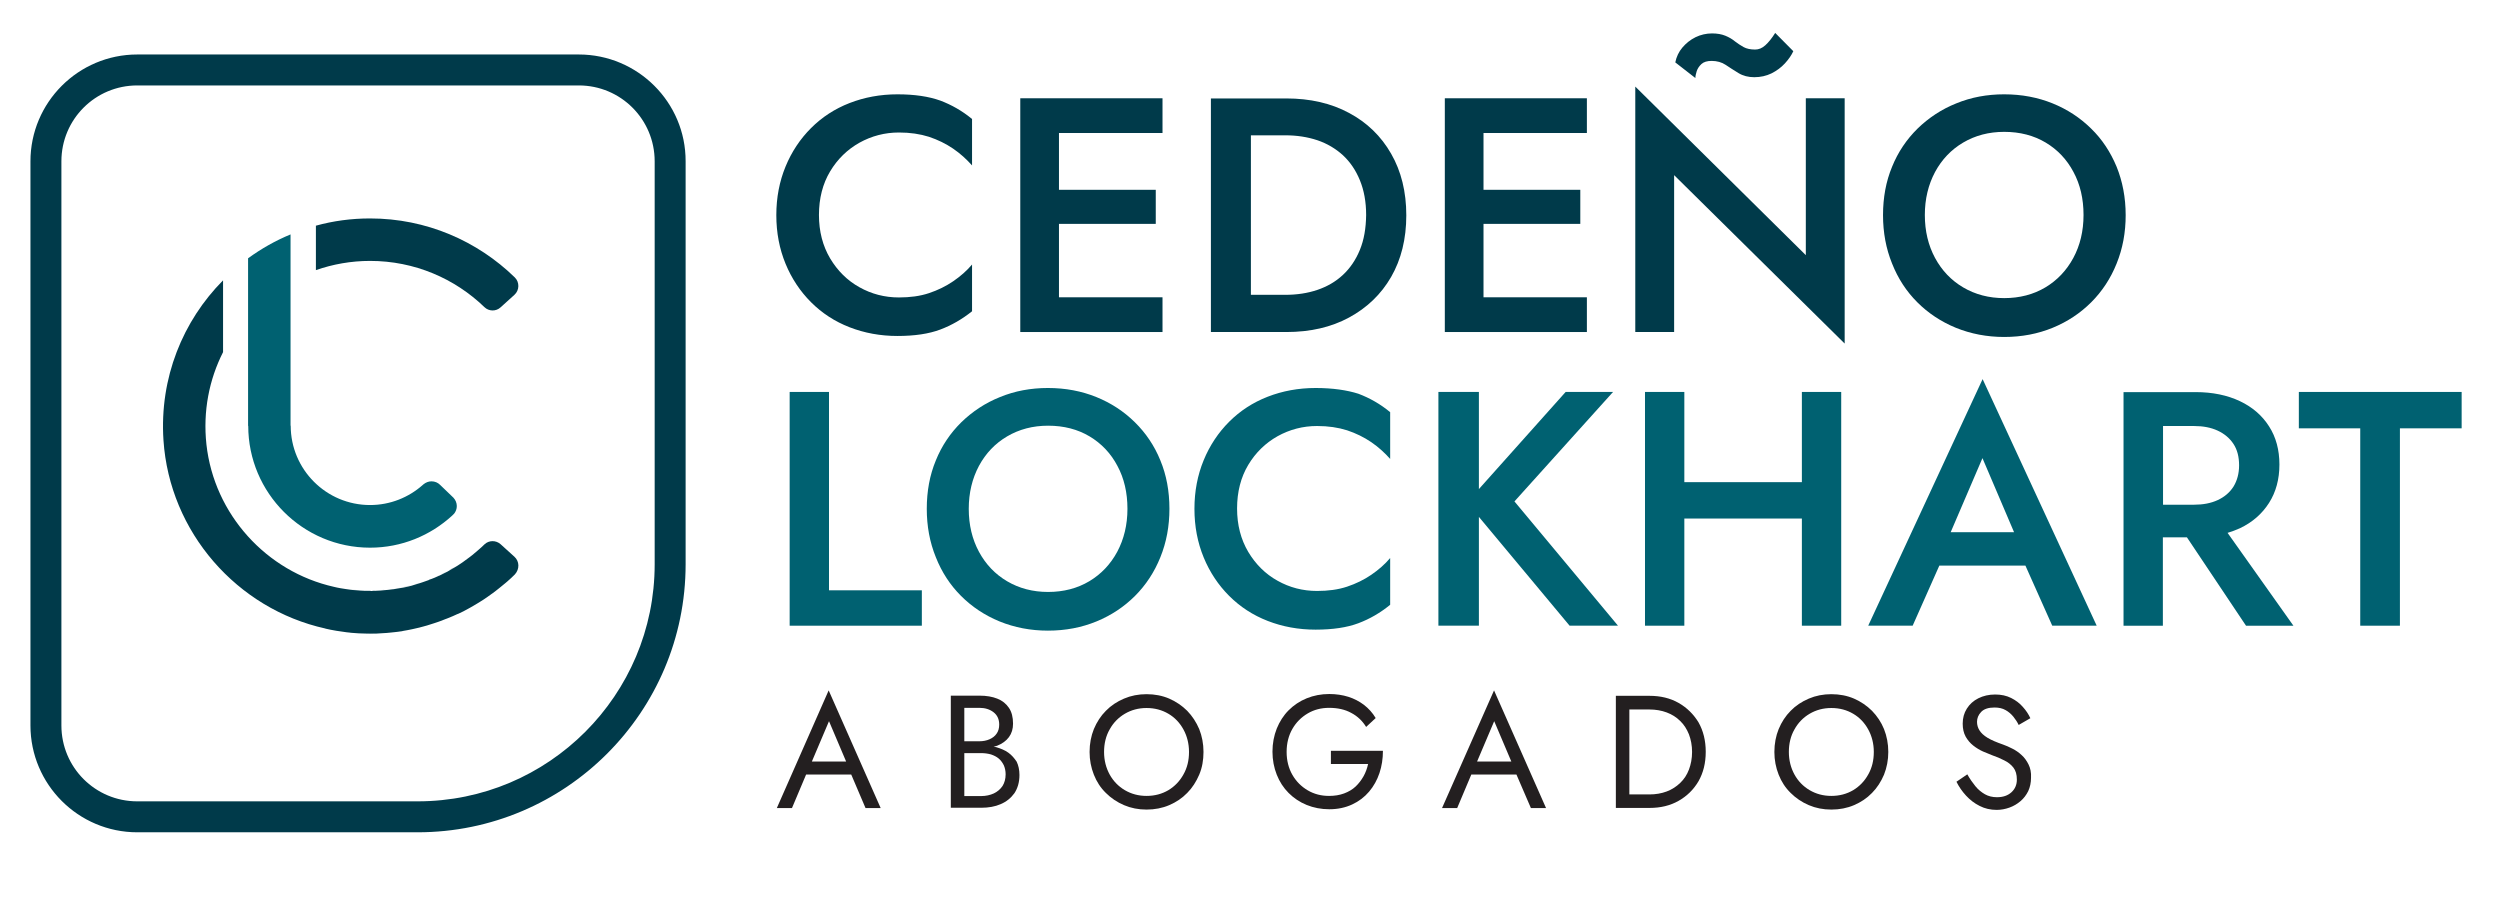 <?xml version="1.0" encoding="utf-8"?>
<!-- Generator: Adobe Illustrator 25.0.0, SVG Export Plug-In . SVG Version: 6.00 Build 0)  -->
<svg version="1.0" id="Layer_1" xmlns="http://www.w3.org/2000/svg" xmlns:xlink="http://www.w3.org/1999/xlink" x="0px" y="0px"
	 viewBox="0 0 151.87 55.12" style="enable-background:new 0 0 151.87 55.12;" xml:space="preserve">
<style type="text/css">
	.st0{fill:#003A4A;}
	.st1{fill:#231F20;}
	.st2{fill:#006171;}
</style>
<g>
	<path class="st0" d="M35.16,5.19c2.55,0,4.61,2.06,4.61,4.61v24.48c0,7.95-6.45,14.4-14.4,14.4H8.34c-2.55,0-4.61-2.06-4.61-4.61
		V9.8c0-2.55,2.06-4.61,4.61-4.61H35.16 M35.16,3.31H8.34c-3.58,0-6.49,2.91-6.49,6.49v34.27c0,3.58,2.91,6.49,6.49,6.49h17.03
		c8.98,0,16.28-7.3,16.28-16.28V9.8C41.66,6.22,38.74,3.31,35.16,3.31L35.16,3.31z"/>
	<path class="st0" d="M30.41,18.67l0.84-0.76c0.31-0.28,0.32-0.77,0.02-1.06c-2.27-2.21-5.37-3.58-8.79-3.58
		c-1.14,0-2.24,0.15-3.29,0.44v2.7c1.03-0.36,2.14-0.56,3.29-0.56c2.7,0,5.15,1.07,6.95,2.81C29.7,18.92,30.13,18.93,30.41,18.67z"
		/>
	<path class="st0" d="M21.37,38.41c0.07,0.01,0.14,0.01,0.22,0.01c-0.14-0.01-0.29-0.02-0.43-0.04
		C21.23,38.39,21.3,38.4,21.37,38.41z"/>
	<path class="st0" d="M22.3,38.45c-0.11,0-0.22,0-0.33-0.01C22.08,38.45,22.19,38.45,22.3,38.45z"/>
	<path class="st0" d="M20.65,35.71c0.22,0.04,0.44,0.07,0.67,0.1C21.09,35.78,20.87,35.75,20.65,35.71z"/>
	<path class="st0" d="M22.99,38.44c-0.09,0-0.17,0-0.26,0.01C22.82,38.45,22.91,38.45,22.99,38.44z"/>
	<path class="st0" d="M23.69,38.4c-0.07,0.01-0.14,0.01-0.21,0.02C23.55,38.41,23.62,38.41,23.69,38.4z"/>
	<path class="st0" d="M24.45,35.68c0.18-0.04,0.36-0.08,0.53-0.12C24.8,35.61,24.63,35.65,24.45,35.68z"/>
	<path class="st0" d="M23.9,35.78c0.18-0.03,0.36-0.05,0.53-0.09C24.26,35.72,24.08,35.75,23.9,35.78z"/>
	<path class="st0" d="M23.35,35.84c0.13-0.01,0.25-0.03,0.38-0.04C23.6,35.81,23.48,35.83,23.35,35.84z"/>
	<path class="st0" d="M22.77,35.87c0.13,0,0.25-0.01,0.37-0.02C23.02,35.86,22.9,35.87,22.77,35.87z"/>
	<path class="st0" d="M21.68,35.84c0.09,0.01,0.18,0.01,0.27,0.02C21.85,35.86,21.76,35.85,21.68,35.84z"/>
	<path class="st0" d="M25.27,38.14c-0.07,0.02-0.15,0.04-0.22,0.05C25.12,38.18,25.2,38.16,25.27,38.14z"/>
	<path class="st0" d="M28.61,36.86c-0.06,0.03-0.12,0.07-0.18,0.1C28.49,36.92,28.55,36.89,28.61,36.86z"/>
	<path class="st0" d="M24.47,38.3c-0.03,0-0.06,0.01-0.09,0.02C24.41,38.31,24.44,38.3,24.47,38.3z"/>
	<path class="st0" d="M29.78,36.12c-0.07,0.05-0.14,0.1-0.21,0.15C29.64,36.22,29.71,36.17,29.78,36.12z"/>
	<path class="st0" d="M30.81,35.3c-0.04,0.04-0.09,0.07-0.13,0.11C30.72,35.37,30.77,35.34,30.81,35.3z"/>
	<path class="st0" d="M30.31,35.72c-0.06,0.05-0.13,0.1-0.19,0.15C30.18,35.82,30.24,35.77,30.31,35.72z"/>
	<path class="st0" d="M29.22,36.49c-0.07,0.04-0.14,0.09-0.21,0.13C29.08,36.58,29.15,36.54,29.22,36.49z"/>
	<path class="st0" d="M26.61,37.76c-0.08,0.03-0.16,0.05-0.24,0.08C26.45,37.81,26.53,37.79,26.61,37.76z"/>
	<path class="st0" d="M25.14,35.52c0.12-0.03,0.24-0.07,0.36-0.11C25.38,35.45,25.26,35.48,25.14,35.52z"/>
	<path class="st0" d="M27.85,37.26c-0.02,0.01-0.05,0.02-0.08,0.03C27.79,37.28,27.82,37.27,27.85,37.26z"/>
	<path class="st0" d="M27.24,37.52c-0.07,0.03-0.14,0.05-0.21,0.08C27.1,37.58,27.17,37.55,27.24,37.52z"/>
	<path class="st0" d="M25.96,37.97c-0.08,0.02-0.16,0.05-0.25,0.07C25.79,38.01,25.87,37.99,25.96,37.97z"/>
	<path class="st0" d="M28.67,33.73c0.13-0.11,0.26-0.21,0.39-0.33C28.94,33.51,28.8,33.62,28.67,33.73z"/>
	<path class="st0" d="M28.24,34.05c0.1-0.07,0.2-0.14,0.3-0.22C28.44,33.9,28.34,33.98,28.24,34.05z"/>
	<path class="st0" d="M27.27,34.65c0.12-0.07,0.24-0.14,0.36-0.21C27.52,34.52,27.39,34.59,27.27,34.65z"/>
	<path class="st0" d="M22.57,35.88c-0.11,0-0.21,0-0.32,0c0.07,0,0.15,0.01,0.22,0.01C22.51,35.88,22.54,35.88,22.57,35.88z"/>
	<path class="st0" d="M26.69,34.95c0.16-0.08,0.32-0.15,0.48-0.24C27.01,34.79,26.86,34.87,26.69,34.95z"/>
	<path class="st0" d="M27.79,34.35c0.1-0.06,0.2-0.13,0.3-0.2C27.99,34.22,27.89,34.29,27.79,34.35z"/>
	<path class="st0" d="M26.2,35.16c0.13-0.05,0.25-0.1,0.38-0.16C26.45,35.06,26.33,35.11,26.2,35.16z"/>
	<path class="st0" d="M25.69,35.35c0.11-0.04,0.23-0.08,0.34-0.12C25.91,35.27,25.8,35.31,25.69,35.35z"/>
	<path class="st0" d="M24.43,35.69c0,0,0.01,0,0.01,0C24.44,35.69,24.44,35.69,24.43,35.69z"/>
	<path class="st0" d="M27.77,37.29c-0.18,0.08-0.35,0.16-0.53,0.23C27.42,37.45,27.59,37.37,27.77,37.29z"/>
	<path class="st0" d="M29.06,33.4c0,0,0.01-0.01,0.01-0.01C29.07,33.39,29.07,33.4,29.06,33.4z"/>
	<path class="st0" d="M28.43,36.96c-0.19,0.1-0.39,0.2-0.59,0.3C28.04,37.16,28.24,37.06,28.43,36.96z"/>
	<path class="st0" d="M26.37,37.84c-0.14,0.04-0.27,0.09-0.41,0.13C26.09,37.93,26.23,37.88,26.37,37.84z"/>
	<path class="st0" d="M27.03,37.6c-0.14,0.05-0.28,0.11-0.42,0.16C26.75,37.71,26.89,37.66,27.03,37.6z"/>
	<path class="st0" d="M22.77,35.87c-0.07,0-0.13,0-0.2,0.01C22.64,35.88,22.71,35.87,22.77,35.87z"/>
	<path class="st0" d="M29.01,36.63c-0.13,0.08-0.26,0.15-0.39,0.23C28.75,36.78,28.88,36.71,29.01,36.63z"/>
	<path class="st0" d="M21.68,35.84c-0.12-0.01-0.24-0.02-0.36-0.03c0.03,0,0.05,0.01,0.08,0.01C21.49,35.83,21.58,35.83,21.68,35.84
		z"/>
	<path class="st0" d="M30.12,35.87c-0.11,0.09-0.22,0.17-0.34,0.25C29.89,36.04,30,35.95,30.12,35.87z"/>
	<path class="st0" d="M30.68,35.41c-0.12,0.11-0.25,0.21-0.38,0.31C30.43,35.62,30.56,35.52,30.68,35.41z"/>
	<path class="st0" d="M24.98,35.56c0.05-0.01,0.11-0.03,0.16-0.05C25.09,35.53,25.03,35.55,24.98,35.56z"/>
	<path class="st0" d="M26.03,35.23c0.06-0.02,0.12-0.04,0.17-0.07C26.14,35.18,26.08,35.2,26.03,35.23z"/>
	<path class="st0" d="M29.57,36.26c-0.11,0.08-0.23,0.15-0.35,0.23C29.34,36.42,29.45,36.34,29.57,36.26z"/>
	<path class="st0" d="M26.58,35c0.04-0.02,0.08-0.03,0.12-0.05C26.65,34.97,26.61,34.98,26.58,35z"/>
	<path class="st0" d="M24.38,38.31c-0.23,0.03-0.45,0.06-0.68,0.08C23.92,38.38,24.15,38.35,24.38,38.31z"/>
	<path class="st0" d="M21.15,38.39c-0.03,0-0.07-0.01-0.1-0.01C21.09,38.38,21.12,38.38,21.15,38.39z"/>
	<path class="st0" d="M22.48,38.46c0.09,0,0.17,0,0.26-0.01c-0.15,0-0.29,0-0.44,0C22.36,38.45,22.42,38.46,22.48,38.46z"/>
	<path class="st0" d="M21.97,38.44c-0.13-0.01-0.25-0.01-0.38-0.02C21.71,38.43,21.84,38.44,21.97,38.44z"/>
	<path class="st0" d="M27.64,34.44c0.05-0.03,0.1-0.06,0.15-0.09C27.74,34.38,27.69,34.41,27.64,34.44z"/>
	<path class="st0" d="M20.27,35.63c0.12,0.03,0.25,0.06,0.38,0.08C20.52,35.69,20.4,35.66,20.27,35.63z"/>
	<path class="st0" d="M21.94,35.86c0.11,0.01,0.21,0.01,0.32,0.01C22.15,35.87,22.04,35.87,21.94,35.86z"/>
	<path class="st0" d="M23.15,35.85c0.07,0,0.14-0.01,0.2-0.02C23.28,35.84,23.21,35.85,23.15,35.85z"/>
	<path class="st0" d="M27.17,34.71c0.03-0.02,0.07-0.04,0.1-0.06C27.24,34.67,27.21,34.69,27.17,34.71z"/>
	<path class="st0" d="M31.27,34.88C31.27,34.87,31.27,34.87,31.27,34.88c-0.14,0.14-0.3,0.28-0.46,0.42
		C30.97,35.16,31.12,35.02,31.27,34.88z"/>
	<path class="st0" d="M23.73,35.8c0.06-0.01,0.12-0.01,0.18-0.02C23.85,35.78,23.79,35.79,23.73,35.8z"/>
	<path class="st0" d="M25.05,38.19c-0.19,0.04-0.39,0.07-0.58,0.11C24.66,38.27,24.86,38.23,25.05,38.19z"/>
	<path class="st0" d="M28.54,33.83c0.04-0.03,0.09-0.07,0.13-0.1C28.63,33.76,28.58,33.79,28.54,33.83z"/>
	<path class="st0" d="M28.09,34.15c0.05-0.04,0.1-0.07,0.15-0.11C28.19,34.08,28.14,34.12,28.09,34.15z"/>
	<path class="st0" d="M23.49,38.41c-0.16,0.01-0.33,0.02-0.49,0.03C23.16,38.44,23.32,38.43,23.49,38.41z"/>
	<path class="st0" d="M25.5,35.41c0.06-0.02,0.12-0.04,0.18-0.06C25.63,35.37,25.57,35.39,25.5,35.41z"/>
	<path class="st0" d="M25.71,38.03c-0.15,0.04-0.29,0.07-0.44,0.11C25.42,38.11,25.57,38.07,25.71,38.03z"/>
	<path class="st0" d="M31.25,33.82l-0.84-0.76c-0.28-0.25-0.71-0.25-0.98,0.01c-0.11,0.11-0.23,0.22-0.35,0.32
		c0,0-0.01,0.01-0.01,0.01c-0.13,0.11-0.26,0.22-0.39,0.33c-0.04,0.03-0.09,0.07-0.13,0.1c-0.1,0.07-0.2,0.15-0.3,0.22
		c-0.05,0.04-0.1,0.07-0.15,0.11c-0.1,0.07-0.2,0.13-0.3,0.2c-0.05,0.03-0.1,0.06-0.15,0.09c-0.12,0.07-0.24,0.14-0.36,0.21
		c-0.03,0.02-0.07,0.04-0.1,0.06c-0.16,0.08-0.32,0.16-0.48,0.24c-0.04,0.02-0.08,0.03-0.12,0.05c-0.12,0.06-0.25,0.11-0.38,0.16
		c-0.06,0.02-0.12,0.04-0.17,0.07c-0.11,0.04-0.23,0.08-0.34,0.12c-0.06,0.02-0.12,0.04-0.18,0.06c-0.12,0.04-0.24,0.07-0.36,0.11
		c-0.05,0.01-0.11,0.03-0.16,0.05c-0.18,0.05-0.35,0.09-0.53,0.12c0,0-0.01,0-0.01,0c-0.18,0.03-0.35,0.06-0.53,0.09
		c-0.06,0.01-0.12,0.01-0.18,0.02c-0.13,0.02-0.25,0.03-0.38,0.04c-0.07,0.01-0.13,0.01-0.2,0.02c-0.12,0.01-0.25,0.01-0.37,0.02
		c-0.07,0-0.13,0-0.2,0.01c-0.03,0-0.06,0-0.09,0c-0.08,0-0.15-0.01-0.22-0.01c-0.11,0-0.21,0-0.32-0.01
		c-0.09,0-0.18-0.01-0.27-0.02c-0.09-0.01-0.18-0.01-0.28-0.02c-0.03,0-0.05-0.01-0.08-0.01c-0.23-0.03-0.45-0.06-0.67-0.1
		c-0.13-0.02-0.25-0.05-0.38-0.08c-4.1-0.92-7.28-4.4-7.75-8.65c-0.22-2.03,0.17-3.95,1.01-5.61v-4.36
		c-2.44,2.46-3.87,5.92-3.62,9.71c0.37,5.59,4.47,10.25,9.83,11.44c0.01,0,0.02,0.01,0.02,0.01c0.02,0,0.04,0.01,0.05,0.01
		c0.16,0.04,0.33,0.07,0.5,0.1c0.04,0.01,0.07,0.01,0.11,0.02c0.21,0.03,0.41,0.06,0.62,0.09c0.03,0,0.07,0.01,0.1,0.01
		c0.14,0.02,0.29,0.03,0.43,0.04c0.13,0.01,0.26,0.02,0.38,0.02c0.11,0,0.22,0.01,0.33,0.01c0.15,0,0.29,0,0.44,0
		c0.09,0,0.17,0,0.26-0.01c0.16-0.01,0.33-0.02,0.49-0.03c0.07-0.01,0.14-0.01,0.21-0.02c0.23-0.02,0.46-0.05,0.68-0.08
		c0.03,0,0.06-0.01,0.09-0.02c0.19-0.03,0.39-0.07,0.58-0.11c0.08-0.02,0.15-0.03,0.22-0.05c0.15-0.03,0.29-0.07,0.44-0.11
		c0.08-0.02,0.16-0.05,0.25-0.07c0.14-0.04,0.27-0.08,0.41-0.13c0.08-0.03,0.16-0.05,0.24-0.08c0.14-0.05,0.28-0.1,0.42-0.16
		c0.07-0.03,0.14-0.05,0.21-0.08c0.18-0.07,0.36-0.15,0.53-0.23c0.02-0.01,0.05-0.02,0.08-0.03c0.2-0.09,0.4-0.19,0.59-0.3
		c0.06-0.03,0.12-0.07,0.18-0.1c0.13-0.07,0.26-0.15,0.39-0.23c0.07-0.04,0.14-0.09,0.21-0.13c0.12-0.07,0.23-0.15,0.35-0.23
		c0.07-0.05,0.14-0.1,0.21-0.15c0.11-0.08,0.23-0.17,0.34-0.25c0.06-0.05,0.13-0.1,0.19-0.15c0.13-0.1,0.25-0.21,0.38-0.31
		c0.04-0.04,0.09-0.07,0.13-0.11c0.16-0.14,0.31-0.28,0.46-0.43C31.57,34.57,31.56,34.1,31.25,33.82z"/>
	<g>
		<path class="st1" d="M47.19,49.09h0.92l0.86-2.04h2.74l0.87,2.04h0.92l-3.16-7.15L47.19,49.09z M51.4,46.26h-2.08l1.04-2.45
			L51.4,46.26z"/>
		<path class="st1" d="M61.25,45.72c-0.21-0.15-0.46-0.25-0.73-0.33c-0.05-0.01-0.11-0.02-0.16-0.03c0.07-0.02,0.15-0.03,0.22-0.06
			c0.3-0.12,0.54-0.29,0.71-0.52c0.17-0.23,0.25-0.5,0.25-0.82c0-0.39-0.08-0.71-0.25-0.96c-0.17-0.25-0.4-0.44-0.71-0.56
			c-0.3-0.12-0.66-0.18-1.07-0.18h-1.75v6.81h1.85c0.44,0,0.84-0.07,1.18-0.22c0.35-0.15,0.62-0.37,0.83-0.66
			c0.2-0.3,0.31-0.67,0.31-1.11c0-0.31-0.06-0.58-0.17-0.81C61.62,46.06,61.46,45.87,61.25,45.72z M59.5,43
			c0.34,0,0.63,0.09,0.86,0.27c0.23,0.18,0.34,0.43,0.34,0.75c0,0.21-0.05,0.4-0.16,0.55c-0.1,0.15-0.25,0.26-0.43,0.34
			c-0.18,0.08-0.39,0.12-0.61,0.12h-0.92V43H59.5z M60.9,47.75c-0.13,0.19-0.3,0.34-0.53,0.45c-0.22,0.1-0.48,0.16-0.77,0.16h-1.02
			v-2.61h1.02c0.22,0,0.42,0.03,0.6,0.08c0.18,0.06,0.34,0.14,0.47,0.25c0.13,0.11,0.23,0.25,0.31,0.41
			c0.07,0.16,0.11,0.35,0.11,0.55C61.09,47.32,61.02,47.56,60.9,47.75z"/>
		<path class="st1" d="M72.12,43.18c-0.31-0.31-0.68-0.56-1.09-0.74c-0.42-0.18-0.88-0.27-1.38-0.27c-0.49,0-0.95,0.09-1.37,0.27
			c-0.42,0.18-0.79,0.42-1.1,0.74c-0.31,0.31-0.55,0.68-0.73,1.11c-0.17,0.42-0.26,0.89-0.26,1.39c0,0.49,0.09,0.95,0.26,1.38
			s0.41,0.8,0.73,1.11c0.31,0.31,0.68,0.56,1.1,0.74c0.42,0.18,0.88,0.27,1.37,0.27c0.5,0,0.96-0.09,1.38-0.27
			c0.42-0.18,0.78-0.42,1.09-0.74c0.31-0.31,0.55-0.69,0.73-1.11s0.26-0.89,0.26-1.38c0-0.5-0.09-0.96-0.26-1.39
			C72.67,43.87,72.43,43.5,72.12,43.18z M71.89,47.05c-0.22,0.4-0.53,0.72-0.91,0.95c-0.39,0.23-0.83,0.35-1.33,0.35
			c-0.49,0-0.93-0.12-1.32-0.35c-0.39-0.23-0.7-0.55-0.92-0.95c-0.22-0.4-0.34-0.86-0.34-1.37c0-0.51,0.11-0.97,0.34-1.37
			c0.22-0.4,0.53-0.72,0.92-0.95c0.39-0.23,0.83-0.35,1.32-0.35c0.5,0,0.94,0.12,1.33,0.35c0.39,0.23,0.69,0.55,0.91,0.95
			c0.22,0.4,0.34,0.86,0.34,1.37C72.23,46.19,72.12,46.65,71.89,47.05z"/>
		<path class="st1" d="M80.84,46.41h2.27c-0.06,0.27-0.15,0.52-0.28,0.75c-0.13,0.23-0.29,0.44-0.48,0.62
			c-0.19,0.18-0.43,0.32-0.7,0.42c-0.27,0.1-0.57,0.15-0.91,0.15c-0.48,0-0.91-0.11-1.3-0.34c-0.39-0.23-0.7-0.54-0.93-0.94
			c-0.23-0.4-0.35-0.87-0.35-1.39c0-0.53,0.12-1,0.35-1.4c0.23-0.4,0.54-0.71,0.93-0.94c0.39-0.23,0.82-0.34,1.3-0.34
			c0.52,0,0.97,0.1,1.35,0.31c0.38,0.2,0.68,0.49,0.9,0.85l0.58-0.54c-0.19-0.32-0.43-0.58-0.71-0.8c-0.28-0.21-0.6-0.38-0.95-0.49
			c-0.35-0.11-0.74-0.17-1.16-0.17c-0.49,0-0.95,0.09-1.37,0.26c-0.42,0.17-0.79,0.42-1.1,0.73c-0.31,0.31-0.55,0.69-0.72,1.11
			c-0.17,0.43-0.26,0.9-0.26,1.4s0.09,0.97,0.26,1.4c0.17,0.43,0.41,0.8,0.72,1.11c0.31,0.31,0.68,0.56,1.1,0.73
			c0.42,0.17,0.88,0.26,1.37,0.26c0.52,0,0.98-0.1,1.39-0.29c0.41-0.19,0.75-0.45,1.03-0.78c0.28-0.33,0.49-0.71,0.63-1.13
			c0.14-0.42,0.21-0.87,0.21-1.35h-3.16V46.41z"/>
		<path class="st1" d="M87.6,49.09h0.92l0.86-2.04h2.74L93,49.09h0.92l-3.16-7.15L87.6,49.09z M91.81,46.26h-2.08l1.04-2.45
			L91.81,46.26z"/>
		<path class="st1" d="M101.97,42.7c-0.51-0.29-1.1-0.43-1.76-0.43h-1.22h-0.37h-0.46v6.81h0.46h0.37h1.22
			c0.66,0,1.25-0.14,1.76-0.43c0.51-0.29,0.91-0.68,1.21-1.19c0.29-0.51,0.44-1.1,0.44-1.79c0-0.68-0.15-1.28-0.44-1.79
			C102.88,43.39,102.48,42.99,101.97,42.7z M102.6,46.75c-0.12,0.32-0.3,0.59-0.53,0.81c-0.23,0.22-0.5,0.4-0.82,0.52
			c-0.32,0.12-0.67,0.18-1.05,0.18h-1.22V43.1h1.22c0.38,0,0.73,0.06,1.05,0.18c0.32,0.12,0.59,0.29,0.82,0.52
			c0.23,0.22,0.4,0.49,0.53,0.81c0.12,0.32,0.19,0.67,0.19,1.07C102.79,46.08,102.72,46.43,102.6,46.75z"/>
		<path class="st1" d="M113.72,43.18c-0.31-0.31-0.68-0.56-1.09-0.74c-0.42-0.18-0.88-0.27-1.38-0.27c-0.49,0-0.95,0.09-1.37,0.27
			c-0.42,0.18-0.79,0.42-1.1,0.74c-0.31,0.31-0.55,0.68-0.73,1.11c-0.17,0.42-0.26,0.89-0.26,1.39c0,0.49,0.09,0.95,0.26,1.38
			c0.17,0.43,0.41,0.8,0.73,1.11c0.31,0.31,0.68,0.56,1.1,0.74c0.42,0.18,0.88,0.27,1.37,0.27c0.5,0,0.96-0.09,1.38-0.27
			c0.42-0.18,0.78-0.42,1.09-0.74c0.31-0.31,0.55-0.69,0.73-1.11c0.17-0.43,0.26-0.89,0.26-1.38c0-0.5-0.09-0.96-0.26-1.39
			C114.28,43.87,114.03,43.5,113.72,43.18z M113.49,47.05c-0.22,0.4-0.53,0.72-0.91,0.95c-0.39,0.23-0.83,0.35-1.33,0.35
			c-0.49,0-0.93-0.12-1.32-0.35c-0.39-0.23-0.7-0.55-0.92-0.95c-0.22-0.4-0.34-0.86-0.34-1.37c0-0.51,0.11-0.97,0.34-1.37
			c0.22-0.4,0.53-0.72,0.92-0.95c0.39-0.23,0.83-0.35,1.32-0.35c0.5,0,0.94,0.12,1.33,0.35c0.39,0.23,0.69,0.55,0.91,0.95
			c0.22,0.4,0.34,0.86,0.34,1.37C113.83,46.19,113.72,46.65,113.49,47.05z"/>
		<path class="st1" d="M123.23,46.44c-0.11-0.22-0.25-0.42-0.42-0.57c-0.17-0.16-0.36-0.29-0.56-0.39c-0.2-0.1-0.39-0.19-0.57-0.25
			c-0.4-0.14-0.71-0.27-0.94-0.41c-0.23-0.14-0.39-0.29-0.49-0.45c-0.1-0.16-0.15-0.33-0.15-0.52c0-0.22,0.08-0.42,0.25-0.6
			c0.17-0.18,0.44-0.27,0.81-0.27c0.27,0,0.49,0.05,0.68,0.16c0.18,0.1,0.34,0.24,0.47,0.4c0.13,0.16,0.24,0.33,0.32,0.5l0.71-0.41
			c-0.11-0.24-0.26-0.47-0.46-0.69c-0.19-0.22-0.43-0.4-0.71-0.54c-0.28-0.14-0.6-0.21-0.97-0.21c-0.38,0-0.72,0.08-1.02,0.23
			c-0.3,0.15-0.53,0.36-0.7,0.63c-0.17,0.27-0.25,0.57-0.25,0.91c0,0.31,0.06,0.57,0.18,0.79c0.12,0.21,0.27,0.39,0.46,0.54
			c0.19,0.15,0.39,0.27,0.59,0.36c0.21,0.09,0.4,0.17,0.56,0.23c0.26,0.09,0.5,0.19,0.73,0.31c0.23,0.11,0.42,0.26,0.56,0.44
			c0.14,0.18,0.21,0.42,0.21,0.73c0,0.31-0.11,0.57-0.33,0.77c-0.22,0.2-0.51,0.3-0.88,0.3c-0.27,0-0.52-0.06-0.73-0.18
			c-0.21-0.12-0.41-0.28-0.58-0.49c-0.17-0.21-0.34-0.45-0.49-0.72l-0.66,0.45c0.15,0.3,0.34,0.58,0.58,0.84
			c0.24,0.26,0.51,0.47,0.83,0.63c0.31,0.16,0.66,0.24,1.03,0.24c0.27,0,0.53-0.05,0.78-0.14c0.25-0.09,0.47-0.22,0.67-0.39
			c0.2-0.17,0.35-0.37,0.47-0.61c0.11-0.24,0.17-0.51,0.17-0.81C123.4,46.93,123.34,46.66,123.23,46.44z"/>
	</g>
	<g>
		<path class="st0" d="M54.52,5.73c-1.04,0-2.01,0.18-2.91,0.53c-0.9,0.35-1.68,0.86-2.34,1.52c-0.66,0.66-1.18,1.44-1.55,2.34
			c-0.37,0.9-0.56,1.88-0.56,2.95c0,1.07,0.19,2.05,0.56,2.95c0.37,0.9,0.89,1.68,1.55,2.34c0.66,0.66,1.44,1.17,2.34,1.52
			c0.9,0.35,1.87,0.53,2.91,0.53c1.04,0,1.91-0.13,2.6-0.39c0.69-0.26,1.33-0.63,1.93-1.11v-2.84c-0.32,0.38-0.71,0.72-1.15,1.02
			c-0.44,0.3-0.93,0.54-1.47,0.72c-0.54,0.18-1.15,0.26-1.82,0.26c-0.87,0-1.67-0.21-2.4-0.62c-0.74-0.41-1.33-1-1.78-1.75
			c-0.45-0.76-0.68-1.64-0.68-2.64c0-1.01,0.23-1.9,0.68-2.65c0.45-0.75,1.05-1.33,1.78-1.74c0.74-0.41,1.54-0.62,2.4-0.62
			c0.68,0,1.28,0.09,1.82,0.26c0.54,0.18,1.03,0.42,1.47,0.72c0.44,0.3,0.82,0.65,1.15,1.02V7.23c-0.59-0.49-1.24-0.86-1.93-1.12
			C56.42,5.86,55.56,5.73,54.52,5.73z"/>
		<polygon class="st0" points="63.46,5.97 61.98,5.97 61.98,20.17 63.46,20.17 64.33,20.17 70.62,20.17 70.62,18.06 64.33,18.06 
			64.33,13.6 70.21,13.6 70.21,11.53 64.33,11.53 64.33,8.08 70.62,8.08 70.62,5.97 64.33,5.97 		"/>
		<path class="st0" d="M81.95,6.86c-1.09-0.59-2.37-0.88-3.81-0.88h-2.15h-0.95h-1.48v14.19h1.48h0.95h2.15
			c1.45,0,2.72-0.29,3.81-0.88c1.09-0.59,1.95-1.41,2.56-2.47c0.61-1.06,0.92-2.31,0.92-3.74c0-1.43-0.31-2.68-0.92-3.74
			C83.9,8.27,83.04,7.44,81.95,6.86z M82.61,15.18c-0.25,0.61-0.6,1.12-1.03,1.52c-0.44,0.41-0.96,0.71-1.55,0.91
			c-0.59,0.2-1.24,0.3-1.95,0.3h-2.09V8.22h2.09c0.7,0,1.35,0.1,1.95,0.3c0.59,0.2,1.11,0.51,1.55,0.91
			c0.44,0.41,0.78,0.91,1.03,1.52c0.25,0.61,0.38,1.31,0.38,2.11C82.98,13.87,82.86,14.57,82.61,15.18z"/>
		<polygon class="st0" points="89.25,5.97 87.77,5.97 87.77,20.17 89.25,20.17 90.12,20.17 96.4,20.17 96.4,18.06 90.12,18.06 
			90.12,13.6 96,13.6 96,11.53 90.12,11.53 90.12,8.08 96.4,8.08 96.4,5.97 90.12,5.97 		"/>
		<polygon class="st0" points="109.7,15.5 99.34,5.26 99.34,20.17 101.7,20.17 101.7,10.64 112.06,20.87 112.06,5.97 109.7,5.97 		
			"/>
		<path class="st0" d="M103.07,4.33c0.05-0.16,0.15-0.31,0.29-0.44c0.14-0.13,0.35-0.19,0.62-0.19c0.32,0,0.61,0.08,0.85,0.24
			c0.24,0.16,0.5,0.33,0.78,0.5c0.28,0.17,0.6,0.25,0.96,0.25c0.38,0,0.73-0.08,1.04-0.23c0.32-0.16,0.59-0.36,0.82-0.61
			c0.23-0.25,0.4-0.5,0.51-0.74L107.84,2c-0.2,0.32-0.4,0.57-0.6,0.75c-0.2,0.18-0.4,0.26-0.62,0.26c-0.28,0-0.52-0.05-0.7-0.15
			c-0.18-0.1-0.36-0.22-0.53-0.35c-0.17-0.14-0.36-0.25-0.58-0.34c-0.22-0.09-0.49-0.14-0.81-0.14c-0.35,0-0.69,0.08-1,0.23
			c-0.32,0.16-0.58,0.37-0.8,0.63c-0.22,0.26-0.36,0.56-0.43,0.9l1.22,0.95C102.99,4.63,103.02,4.49,103.07,4.33z"/>
		<path class="st0" d="M128.58,10.13c-0.37-0.89-0.88-1.67-1.55-2.32c-0.67-0.66-1.45-1.17-2.34-1.53
			c-0.89-0.36-1.87-0.55-2.94-0.55c-1.04,0-2.01,0.18-2.91,0.55c-0.9,0.36-1.68,0.88-2.35,1.53c-0.67,0.66-1.19,1.43-1.55,2.32
			c-0.37,0.89-0.55,1.87-0.55,2.94c0,1.05,0.18,2.03,0.55,2.94c0.36,0.91,0.87,1.69,1.53,2.35c0.66,0.66,1.44,1.18,2.34,1.55
			c0.91,0.37,1.89,0.56,2.94,0.56c1.07,0,2.05-0.19,2.95-0.56c0.9-0.37,1.68-0.89,2.34-1.55c0.66-0.66,1.18-1.45,1.54-2.35
			c0.37-0.91,0.55-1.89,0.55-2.94C129.13,12,128.94,11.02,128.58,10.13z M125.95,15.67c-0.41,0.76-0.98,1.36-1.7,1.79
			c-0.72,0.43-1.56,0.65-2.5,0.65c-0.93,0-1.76-0.22-2.49-0.65c-0.73-0.43-1.3-1.03-1.71-1.79c-0.41-0.76-0.62-1.63-0.62-2.61
			c0-0.97,0.21-1.84,0.62-2.61c0.41-0.76,0.98-1.36,1.71-1.79c0.73-0.43,1.56-0.65,2.49-0.65c0.96,0,1.8,0.22,2.52,0.65
			c0.72,0.43,1.29,1.03,1.69,1.79c0.41,0.76,0.61,1.63,0.61,2.61C126.57,14.04,126.36,14.91,125.95,15.67z"/>
	</g>
	<g>
		<polygon class="st2" points="50.36,23.81 47.97,23.81 47.97,38.01 56,38.01 56,35.86 50.36,35.86 		"/>
		<path class="st2" d="M68.94,25.65c-0.67-0.66-1.45-1.17-2.34-1.53c-0.89-0.36-1.87-0.55-2.94-0.55c-1.04,0-2.01,0.18-2.91,0.55
			c-0.9,0.36-1.68,0.88-2.35,1.53c-0.67,0.66-1.19,1.43-1.55,2.32c-0.37,0.89-0.55,1.87-0.55,2.94c0,1.05,0.18,2.03,0.55,2.94
			c0.36,0.91,0.87,1.69,1.53,2.35c0.66,0.66,1.44,1.18,2.34,1.55c0.91,0.37,1.89,0.56,2.94,0.56c1.07,0,2.05-0.19,2.95-0.56
			c0.9-0.37,1.68-0.89,2.34-1.55c0.66-0.66,1.18-1.45,1.54-2.35c0.37-0.91,0.55-1.89,0.55-2.94c0-1.07-0.18-2.05-0.55-2.94
			C70.13,27.08,69.61,26.31,68.94,25.65z M67.87,33.52c-0.41,0.76-0.98,1.36-1.7,1.79c-0.72,0.43-1.56,0.65-2.5,0.65
			c-0.93,0-1.76-0.22-2.49-0.65c-0.73-0.43-1.3-1.03-1.71-1.79c-0.41-0.76-0.62-1.63-0.62-2.61c0-0.97,0.21-1.84,0.62-2.61
			c0.41-0.76,0.98-1.36,1.71-1.79c0.73-0.43,1.56-0.65,2.49-0.65c0.96,0,1.8,0.22,2.52,0.65c0.72,0.43,1.29,1.03,1.69,1.79
			c0.41,0.76,0.61,1.63,0.61,2.61C68.49,31.88,68.28,32.75,67.87,33.52z"/>
		<path class="st2" d="M79.92,23.57c-1.04,0-2.01,0.18-2.91,0.53c-0.9,0.35-1.68,0.86-2.34,1.52c-0.66,0.66-1.18,1.44-1.55,2.34
			c-0.37,0.9-0.56,1.88-0.56,2.95c0,1.07,0.19,2.05,0.56,2.95c0.37,0.9,0.89,1.68,1.55,2.34c0.66,0.66,1.44,1.17,2.34,1.52
			c0.9,0.35,1.87,0.53,2.91,0.53c1.04,0,1.91-0.13,2.6-0.39c0.69-0.26,1.33-0.63,1.93-1.12v-2.84c-0.32,0.38-0.71,0.72-1.15,1.02
			c-0.44,0.3-0.93,0.54-1.47,0.72c-0.54,0.18-1.15,0.26-1.82,0.26c-0.87,0-1.67-0.21-2.4-0.62c-0.74-0.41-1.33-1-1.78-1.75
			c-0.45-0.76-0.68-1.64-0.68-2.64c0-1.01,0.23-1.9,0.68-2.65c0.45-0.75,1.05-1.33,1.78-1.74c0.74-0.41,1.54-0.62,2.4-0.62
			c0.68,0,1.28,0.09,1.82,0.26c0.54,0.18,1.03,0.42,1.47,0.72c0.44,0.3,0.82,0.65,1.15,1.02v-2.84c-0.59-0.49-1.24-0.86-1.93-1.12
			C81.83,23.7,80.96,23.57,79.92,23.57z"/>
		<polygon class="st2" points="97.99,23.81 95.11,23.81 89.84,29.71 89.84,23.81 87.38,23.81 87.38,38.01 89.84,38.01 89.84,31.4 
			95.35,38.01 98.29,38.01 92,30.46 		"/>
		<polygon class="st2" points="109.46,29.29 102.32,29.29 102.32,23.81 99.93,23.81 99.93,38.01 102.32,38.01 102.32,31.5 
			109.46,31.5 109.46,38.01 111.85,38.01 111.85,23.81 109.46,23.81 		"/>
		<path class="st2" d="M113.49,38.01h2.7l1.62-3.65h5.23l1.63,3.65h2.7l-6.93-14.98L113.49,38.01z M122.35,32.33h-3.85l1.93-4.5
			L122.35,32.33z"/>
		<path class="st2" d="M136.07,32.09c0.76-0.36,1.35-0.88,1.77-1.54c0.42-0.66,0.63-1.44,0.63-2.33c0-0.89-0.21-1.67-0.63-2.32
			c-0.42-0.66-1.01-1.17-1.77-1.53c-0.76-0.36-1.66-0.55-2.69-0.55h-1.99h-0.97H129v14.19h2.39v-5.37h1.46l3.59,5.37h2.88l-4-5.64
			C135.58,32.29,135.83,32.2,136.07,32.09z M131.4,25.88h1.89c0.54,0,1.02,0.09,1.43,0.28c0.41,0.19,0.73,0.46,0.96,0.81
			c0.23,0.35,0.34,0.78,0.34,1.3c0,0.5-0.12,0.93-0.34,1.29c-0.23,0.36-0.55,0.63-0.96,0.82c-0.41,0.19-0.89,0.28-1.43,0.28h-1.89
			V25.88z"/>
		<polygon class="st2" points="139.65,23.81 139.65,26.02 143.38,26.02 143.38,38.01 145.79,38.01 145.79,26.02 149.54,26.02 
			149.54,23.81 		"/>
	</g>
	<path class="st0" d="M25.67,29.47c0.02-0.02,0.05-0.04,0.07-0.06C25.72,29.43,25.69,29.45,25.67,29.47z"/>
	<path class="st0" d="M27.59,31.2c-0.04,0.04-0.08,0.08-0.12,0.12C27.51,31.28,27.55,31.24,27.59,31.2z"/>
	<path class="st0" d="M27.51,30.21l0.03,0.03C27.54,30.23,27.52,30.22,27.51,30.21z"/>
	<path class="st2" d="M27.55,30.24l-0.03-0.03l-0.79-0.76l0,0c-0.13-0.13-0.31-0.21-0.52-0.21c-0.18,0-0.34,0.07-0.47,0.17
		c-0.02,0.02-0.05,0.04-0.07,0.06c-0.85,0.75-1.97,1.21-3.19,1.21c-2.66,0-4.82-2.16-4.82-4.82h-0.01v-5.6V18v-0.9v-2.86v0
		c-0.92,0.38-1.78,0.87-2.58,1.45v0.01v3.44v1.24v5.49h0.01c0,4.08,3.32,7.4,7.4,7.4c1.92,0,3.67-0.74,4.99-1.95
		c0.04-0.04,0.08-0.08,0.12-0.12c0.1-0.13,0.16-0.28,0.16-0.46C27.75,30.55,27.67,30.37,27.55,30.24z"/>
</g>
</svg>
